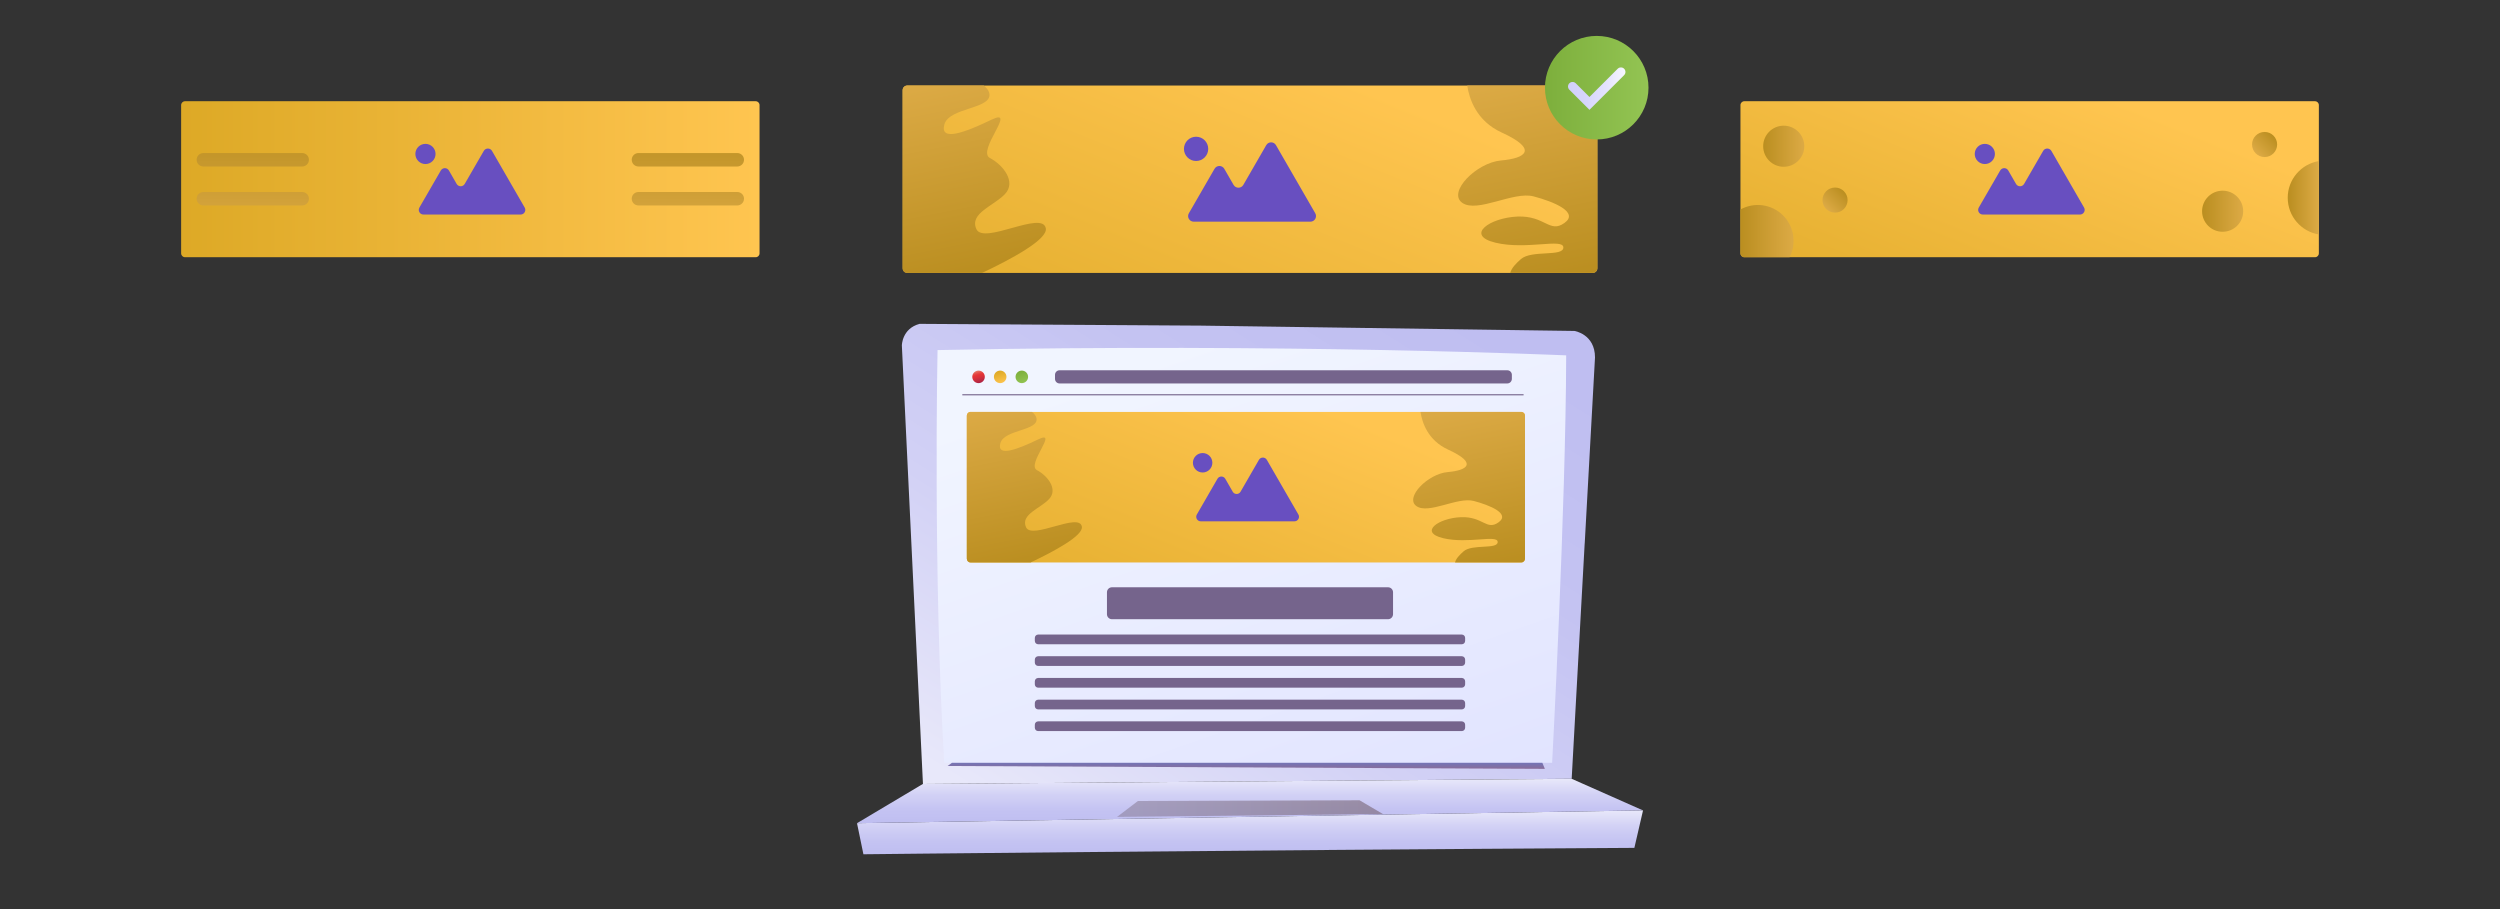 <?xml version="1.0" encoding="utf-8"?>
<!-- Generator: Adobe Illustrator 26.0.2, SVG Export Plug-In . SVG Version: 6.00 Build 0)  -->
<svg version="1.1" xmlns="http://www.w3.org/2000/svg" xmlns:xlink="http://www.w3.org/1999/xlink" x="0px" y="0px"
	 viewBox="0 0 550 200" style="enable-background:new 0 0 550 200;" xml:space="preserve">
<rect x="0" y="0" width="550" height="200" fill="#333333" stroke="none"/>
<style type="text/css">
	.st0{fill:url(#SVGID_1_);stroke:#BC5151;stroke-width:2;stroke-miterlimit:10;}
	.st1{fill:url(#SVGID_00000041986126704406791160000005796695089874532262_);stroke:#BC5151;stroke-width:2;stroke-miterlimit:10;}
	.st2{fill:url(#SVGID_00000119800506178920580430000010752117969987552158_);stroke:#BC5151;stroke-width:2;stroke-miterlimit:10;}
	.st3{fill:url(#SVGID_00000128458892678576030920000008466522562833061792_);stroke:#BC5151;stroke-width:2;stroke-miterlimit:10;}
	.st4{fill:url(#SVGID_00000049201213412492993830000003267214635831274418_);stroke:#BC5151;stroke-width:2;stroke-miterlimit:10;}
	.st5{fill:url(#SVGID_00000150800004067313969940000016796254090478538425_);stroke:#BC5151;stroke-width:2;stroke-miterlimit:10;}
	.st6{fill:url(#SVGID_00000042727362293880854790000007964125352866645433_);stroke:#BC5151;stroke-width:2;stroke-miterlimit:10;}
	.st7{fill:none;stroke:#BC5151;stroke-width:2;stroke-miterlimit:10;}
	.st8{fill:url(#SVGID_00000173856549016105997050000014602960932652927380_);stroke:#BC5151;stroke-width:2;stroke-miterlimit:10;}
	.st9{fill:#FFFFFF;stroke:#BC5151;stroke-width:2;stroke-miterlimit:10;}
	.st10{fill:#BC5151;}
	.st11{fill:none;stroke:#5172BC;stroke-width:2;stroke-miterlimit:10;}
	.st12{fill:url(#SVGID_00000161609727722242623090000016033650202996129175_);stroke:#5172BC;stroke-width:2;stroke-miterlimit:10;}
	.st13{fill:url(#SVGID_00000076588426775037322730000002577680548710526636_);stroke:#5172BC;stroke-width:2;stroke-miterlimit:10;}
	.st14{fill:url(#SVGID_00000052067524126566110970000001076166926262607023_);stroke:#5172BC;stroke-width:2;stroke-miterlimit:10;}
	.st15{fill:url(#SVGID_00000173844683324709083730000010213486986321911738_);stroke:#5172BC;stroke-width:2;stroke-miterlimit:10;}
	.st16{fill:url(#SVGID_00000181089620055529122390000015387972119313394063_);stroke:#5172BC;stroke-width:2;stroke-miterlimit:10;}
	.st17{fill:url(#SVGID_00000024720908322394267000000002301403928486873490_);stroke:#5172BC;stroke-width:2;stroke-miterlimit:10;}
	.st18{fill:url(#SVGID_00000066490930200494685140000010359427574266423226_);stroke:#5172BC;stroke-width:2;stroke-miterlimit:10;}
	.st19{fill:url(#SVGID_00000122681885886788563220000001865231690270798476_);stroke:#5172BC;stroke-width:2;stroke-miterlimit:10;}
	.st20{fill:#FFFFFF;stroke:#5172BC;stroke-width:2;stroke-miterlimit:10;}
	.st21{fill:#5172BC;}
	.st22{fill:#00C6FF;stroke:#3E3457;stroke-width:2;stroke-miterlimit:10;}
	.st23{fill:url(#SVGID_00000111169137403346669110000006177293446346262952_);stroke:#3E3457;stroke-width:2;stroke-miterlimit:10;}
	.st24{fill:url(#SVGID_00000032638904059017948290000003412316735628541348_);stroke:#3E3457;stroke-width:2;stroke-miterlimit:10;}
	.st25{fill:url(#SVGID_00000165952330717721967440000017150938203587594398_);stroke:#BC5151;stroke-width:2;stroke-miterlimit:10;}
	.st26{fill:url(#SVGID_00000150798773131999822890000012333486929720831632_);stroke:#BC5151;stroke-width:2;stroke-miterlimit:10;}
	.st27{fill:url(#SVGID_00000016776422725738018610000001336007657828798606_);stroke:#BC5151;stroke-width:2;stroke-miterlimit:10;}
	.st28{fill:url(#SVGID_00000152966775384088395540000011099072347603979683_);stroke:#BC5151;stroke-width:2;stroke-miterlimit:10;}
	.st29{fill:url(#SVGID_00000075123934705706333050000004107771630523249066_);stroke:#BC5151;stroke-width:2;stroke-miterlimit:10;}
	.st30{fill:url(#SVGID_00000004543085509928530220000012316188737246285466_);stroke:#BC5151;stroke-width:2;stroke-miterlimit:10;}
	.st31{fill:url(#SVGID_00000139983739086210237040000012807905221194793403_);stroke:#BC5151;stroke-width:2;stroke-miterlimit:10;}
	.st32{fill:url(#SVGID_00000139976561560344924890000003718470636452192649_);stroke:#BC5151;stroke-width:2;stroke-miterlimit:10;}
	.st33{fill:none;stroke:#00AA10;stroke-width:2;stroke-miterlimit:10;}
	.st34{fill:url(#SVGID_00000113333768391814031240000008027278130872292790_);stroke:#00AA10;stroke-width:2;stroke-miterlimit:10;}
	.st35{fill:url(#SVGID_00000051353508985547394490000004219338164798037145_);stroke:#00AA10;stroke-width:2;stroke-miterlimit:10;}
	.st36{fill:url(#SVGID_00000032644131302242018360000011726160276641523097_);stroke:#00AA10;stroke-width:2;stroke-miterlimit:10;}
	.st37{fill:url(#SVGID_00000142881734022736813830000002646912480314501021_);stroke:#00AA10;stroke-width:2;stroke-miterlimit:10;}
	.st38{fill:url(#SVGID_00000106828382172817174990000011115374440992271253_);stroke:#00AA10;stroke-width:2;stroke-miterlimit:10;}
	.st39{fill:url(#SVGID_00000115499598861240076270000003593494926755802752_);stroke:#00AA10;stroke-width:2;stroke-miterlimit:10;}
	.st40{fill:url(#SVGID_00000021093312285254946440000008892130150541589136_);stroke:#00AA10;stroke-width:2;stroke-miterlimit:10;}
	.st41{fill:#FFFFFF;stroke:#00AA10;stroke-width:2;stroke-miterlimit:10;}
	.st42{fill:#00AA10;}
	.st43{fill:url(#SVGID_00000111167590504316000760000017523786417845102261_);stroke:#00AA10;stroke-width:2;stroke-miterlimit:10;}
	.st44{display:none;}
	.st45{display:inline;fill:#FFFFFF;}
	.st46{display:inline;fill:#684FC0;}
	.st47{fill:#684FC0;}
	.st48{fill:url(#SVGID_00000011734679767395137250000009370264085602817944_);}
	.st49{fill:url(#SVGID_00000177453730496851078370000016391446428082493614_);}
	.st50{fill:url(#SVGID_00000122695948985172747690000003401939680698989963_);}
	.st51{fill:url(#SVGID_00000054267863878311918250000008803442665030989242_);}
	.st52{fill:url(#SVGID_00000016785966473742306500000017839075431368844206_);}
	.st53{fill:url(#SVGID_00000177474455089904014360000008560501766782519689_);}
	.st54{fill:url(#SVGID_00000111149364273710295100000000080901729424641442_);}
	.st55{fill:url(#SVGID_00000091708138132021596990000005992751064935487393_);}
	.st56{fill:#3E3457;}
	.st57{fill:url(#SVGID_00000073711552487873853740000003232068590332743072_);}
	.st58{fill:url(#SVGID_00000128456017251643796930000013010438324289141144_);}
	.st59{fill:url(#SVGID_00000142861989581255538930000000349512688084338091_);}
	.st60{fill:url(#SVGID_00000142893730170431574490000002444241462356160134_);}
	.st61{fill:url(#SVGID_00000005251396981988895890000011488855371055395239_);}
	.st62{fill:url(#SVGID_00000003790413870954251810000015039702754498511283_);}
	.st63{fill:url(#SVGID_00000011032499774887128880000003806913299167142539_);}
	.st64{fill:url(#SVGID_00000072966380692499919020000013428448489250150333_);}
	.st65{fill:url(#SVGID_00000066512756826154355720000012978188836483094180_);}
	.st66{fill:url(#SVGID_00000055678176856757458390000015308231485449383612_);}
	.st67{fill:url(#SVGID_00000025414542230669382920000016385514730673567626_);}
	.st68{fill:url(#SVGID_00000143601981822849550760000009037119097573331862_);}
	.st69{fill:url(#SVGID_00000040535248271842452180000016984811035877094819_);}
	.st70{fill:url(#SVGID_00000085941665926563712670000005447379791126370743_);}
	.st71{fill:url(#SVGID_00000127036733807384106930000011807724180406880409_);}
	.st72{fill:url(#SVGID_00000168097008793630576320000011827318615022359220_);}
	.st73{fill:url(#SVGID_00000165932407666469466200000011773778963349451932_);}
	.st74{fill:url(#SVGID_00000025420219788072353060000009352752300356304523_);}
	.st75{fill:url(#SVGID_00000048500605763036967160000005349148012498815903_);}
	.st76{fill:#443C97;}
	.st77{fill:#2D2B77;}
	.st78{fill:url(#SVGID_00000150092371366226038430000013197049786185047694_);}
	.st79{fill:url(#SVGID_00000026142002508792841080000007005400077453205668_);}
	.st80{fill:url(#SVGID_00000101089707729144804100000008038046139621553337_);}
	.st81{fill:#78E4DE;}
	.st82{opacity:0.3;fill:url(#SVGID_00000138535560109586540550000006447296801640193966_);}
	.st83{fill:#8484D3;}
	.st84{fill:url(#SVGID_00000157293204782008159990000008580249029178747011_);}
	.st85{fill:url(#SVGID_00000178919203479142797060000015568963613505472173_);}
	.st86{fill:url(#SVGID_00000134933382648272817900000018382811752905089411_);}
	.st87{opacity:0.3;fill:url(#SVGID_00000088128505473216096220000009656211175715145114_);}
	.st88{fill:url(#SVGID_00000144314244388188486630000006637005404916120457_);}
	.st89{fill:url(#SVGID_00000088817271196487922300000009717415446856947356_);}
	.st90{fill:url(#SVGID_00000183965320476875077460000001749732726990183343_);}
	.st91{fill:url(#SVGID_00000106117718071750115060000009023369451406742202_);}
	.st92{fill:url(#SVGID_00000053512680636210478230000009365699374637988791_);}
	.st93{fill:#79E285;}
	.st94{fill:#E07979;}
	.st95{fill:url(#SVGID_00000126310192735628428880000004746132647629439636_);}
	.st96{opacity:0.15;fill:url(#SVGID_00000021097351673580866460000018059931201411136902_);}
	.st97{fill:url(#SVGID_00000023993150695685547640000013660434715115394470_);}
	.st98{fill:url(#SVGID_00000170255389912494667450000016687549848684951727_);}
	.st99{fill:url(#SVGID_00000057833008622336937100000017045001562619082382_);}
	.st100{fill:url(#SVGID_00000031207858700488112170000003485442894761275522_);}
	.st101{fill:url(#SVGID_00000024711513159038040710000006590554877385300630_);}
	.st102{fill:url(#SVGID_00000060718260831940643140000005171109157994185601_);}
	.st103{opacity:0.3;fill:url(#SVGID_00000029732842330468153820000002898506973072212147_);}
	.st104{fill:url(#SVGID_00000054973610593012496470000016269937721544694681_);}
	.st105{fill:url(#SVGID_00000179646371839500236450000010396039414132105372_);}
	.st106{fill:url(#SVGID_00000092450187576575166270000007807795292975627652_);}
	.st107{opacity:0.3;fill:url(#SVGID_00000172436313881594724820000017175031834028885938_);}
	.st108{fill:url(#SVGID_00000019647560688832879010000004872785570078508209_);}
	.st109{fill:url(#SVGID_00000060742156194163541750000003323992982487511941_);}
	.st110{fill:url(#SVGID_00000027588994304294035090000006788506889513945272_);}
	.st111{opacity:0.3;fill:url(#SVGID_00000064320178237790775220000005244911644372699292_);}
	.st112{fill:#CCD7FB;}
	.st113{fill:#A6B6E0;}
	.st114{fill:url(#SVGID_00000071535926486179572310000012740627132894493613_);}
	.st115{opacity:0.15;fill-rule:evenodd;clip-rule:evenodd;fill:#6989A0;enable-background:new    ;}
	.st116{fill:url(#SVGID_00000172417522602722768530000003227701840415127728_);}
	
		.st117{opacity:0.5;fill-rule:evenodd;clip-rule:evenodd;fill:url(#SVGID_00000060020472496399248400000012073478503834476210_);enable-background:new    ;}
	
		.st118{opacity:0.5;fill-rule:evenodd;clip-rule:evenodd;fill:url(#SVGID_00000179631357519460032120000005923325295386933657_);enable-background:new    ;}
	.st119{opacity:0.5;fill:url(#SVGID_00000065766898700542045130000003555640226333037990_);enable-background:new    ;}
	.st120{opacity:0.26;fill-rule:evenodd;clip-rule:evenodd;fill:#FFFFFF;enable-background:new    ;}
	.st121{fill-rule:evenodd;clip-rule:evenodd;fill:#FFFFFF;}
	.st122{fill:url(#SVGID_00000062908721790949966210000014403626160561347741_);}
	.st123{fill:url(#SVGID_00000168104341108923615340000006813357383820039850_);}
	.st124{fill:#0F1116;}
	.st125{fill:#FFFFFF;}
	.st126{fill:url(#SVGID_00000171704299987683565870000005124576712651513790_);}
	.st127{fill:url(#SVGID_00000036227090439449880490000012312043948498378141_);}
	.st128{fill:url(#SVGID_00000156548130781093078730000006985757049416792735_);}
	.st129{opacity:0.5;fill:url(#SVGID_00000167386398887972296320000000101690970767891075_);enable-background:new    ;}
	.st130{fill:url(#SVGID_00000076565816991757858290000001599256839036612268_);}
	.st131{fill:#B0B0E0;}
	.st132{fill:#E5E5FC;}
	.st133{opacity:0.5;fill:url(#SVGID_00000178185118417883914540000007332455802002479277_);enable-background:new    ;}
	.st134{fill:url(#SVGID_00000079464771238937657390000016210306236338435733_);}
	.st135{fill:url(#SVGID_00000159445981850245098530000001311928855849036467_);}
	.st136{fill:#989EDC;}
	.st137{fill:#97EDFB;}
	.st138{fill:url(#SVGID_00000093890131869482910590000003103863067068856232_);}
	.st139{fill:url(#SVGID_00000126313119722774859440000002345879585322178727_);}
	.st140{fill:url(#SVGID_00000032613775220216454850000006199755335748891837_);}
	.st141{opacity:0.21;fill:url(#SVGID_00000067949933154986553650000009052901948366657680_);}
	.st142{opacity:0.21;fill:url(#SVGID_00000036943844418005980710000004374911431856509606_);}
	.st143{opacity:0.21;fill:url(#SVGID_00000165915177160232943280000004528733332944765317_);}
	.st144{fill:#51924F;}
	.st145{fill:#B4CE53;}
	.st146{opacity:0.15;fill:url(#SVGID_00000147221770506616354290000017768814828508085420_);enable-background:new    ;}
	.st147{opacity:0.15;fill:url(#SVGID_00000149366799093920326370000015137975901241331122_);enable-background:new    ;}
	.st148{opacity:0.4;fill:url(#SVGID_00000019675622925590585030000007101721460835012025_);enable-background:new    ;}
	.st149{opacity:0.25;fill:url(#SVGID_00000172411238427311997590000012630581248199825325_);enable-background:new    ;}
	.st150{fill:none;stroke:#3E3457;stroke-width:2;stroke-miterlimit:10;}
	
		.st151{fill:url(#SVGID_00000072245114887308247470000009503463059534803075_);stroke:#3E3457;stroke-width:2;stroke-miterlimit:10;}
	
		.st152{fill:url(#SVGID_00000116206788998554089980000011861358151522840743_);stroke:#3E3457;stroke-width:2;stroke-miterlimit:10;}
	
		.st153{fill:url(#SVGID_00000050634153173699107220000017557419868216449928_);stroke:#3E3457;stroke-width:2;stroke-miterlimit:10;}
	
		.st154{fill:url(#SVGID_00000084492424383879127310000007901637420916704178_);stroke:#3E3457;stroke-width:2;stroke-miterlimit:10;}
	
		.st155{fill:url(#SVGID_00000128487428323265463430000002844992465646027939_);stroke:#3E3457;stroke-width:2;stroke-miterlimit:10;}
	.st156{fill:url(#SVGID_00000003098065007401330250000002804586676787673730_);}
	.st157{fill-rule:evenodd;clip-rule:evenodd;fill:#75648C;}
	.st158{fill-rule:evenodd;clip-rule:evenodd;fill:url(#SVGID_00000096743961166484376800000006922716676644113811_);}
	.st159{fill-rule:evenodd;clip-rule:evenodd;fill:#9285AB;}
	.st160{fill:#7D5F98;}
	.st161{fill-rule:evenodd;clip-rule:evenodd;fill:#6EECFB;}
	.st162{opacity:0.16;fill-rule:evenodd;clip-rule:evenodd;fill:#C8D2FA;enable-background:new    ;}
	.st163{fill-rule:evenodd;clip-rule:evenodd;fill:url(#SVGID_00000117653338568604915510000012127811723382300590_);}
	.st164{fill-rule:evenodd;clip-rule:evenodd;fill:url(#SVGID_00000052093061975441230530000011440286519770472320_);}
	.st165{fill-rule:evenodd;clip-rule:evenodd;fill:url(#SVGID_00000168101449230017996320000015885255676149914299_);}
	.st166{fill-rule:evenodd;clip-rule:evenodd;fill:url(#SVGID_00000100382116817372322190000002920225931131457701_);}
	.st167{fill-rule:evenodd;clip-rule:evenodd;fill:none;stroke:#75648C;stroke-width:0.5;stroke-miterlimit:10;}
	.st168{fill-rule:evenodd;clip-rule:evenodd;fill:#684FC0;}
	.st169{fill:url(#SVGID_00000165206490780617138410000002573753948387824001_);}
	.st170{fill:url(#SVGID_00000172432934169433919880000016573536719549622428_);}
	.st171{fill:url(#SVGID_00000181070070981377460910000012389575797627361941_);}
	.st172{fill:url(#SVGID_00000113337670141613251690000010306761886460650643_);}
	
		.st173{opacity:0.5;fill-rule:evenodd;clip-rule:evenodd;fill:url(#SVGID_00000167391254596959234480000002476282626540043941_);enable-background:new    ;}
	
		.st174{opacity:0.5;fill-rule:evenodd;clip-rule:evenodd;fill:url(#SVGID_00000119805233340157275350000007652861870508265623_);enable-background:new    ;}
	.st175{opacity:0.5;fill:url(#SVGID_00000011001396609374816710000005302505461377689988_);enable-background:new    ;}
	.st176{fill:url(#SVGID_00000069360181850658378860000008452882514328026291_);}
	.st177{fill:url(#SVGID_00000081641365202159614720000014852924170345856666_);}
	.st178{fill:url(#SVGID_00000047771157040651948750000006671860722717808557_);}
	.st179{fill:url(#SVGID_00000163066120572680251230000010826603901157200028_);}
	.st180{fill:url(#SVGID_00000130609124216006213410000003555149093080887699_);}
	.st181{fill:url(#SVGID_00000092443665636144812200000006489379914268293014_);}
	.st182{fill:url(#SVGID_00000066506481684214228280000010663412511159338654_);}
	.st183{fill:url(#SVGID_00000118388474613574700470000003148259715356201131_);}
	.st184{fill:url(#SVGID_00000181067453835895404350000000139606728078806449_);}
	.st185{fill:url(#SVGID_00000003089910239915396830000010825771403662014397_);}
	.st186{opacity:0.62;fill:url(#SVGID_00000112594334908134460990000011059959955708033206_);}
	.st187{fill-rule:evenodd;clip-rule:evenodd;fill:url(#SVGID_00000012473091106671231040000003983578101217313186_);}
	.st188{fill-rule:evenodd;clip-rule:evenodd;fill:url(#SVGID_00000157281579658495195980000007545664761977095305_);}
	.st189{fill-rule:evenodd;clip-rule:evenodd;fill:url(#SVGID_00000038378895749173535690000011374787896178134936_);}
	.st190{fill-rule:evenodd;clip-rule:evenodd;fill:none;stroke:#75648C;stroke-width:0.25;stroke-miterlimit:10;}
	.st191{fill-rule:evenodd;clip-rule:evenodd;fill:url(#SVGID_00000148626182648671607450000002244273295145906622_);}
	.st192{fill-rule:evenodd;clip-rule:evenodd;fill:url(#SVGID_00000090256318180599168220000018159845286727190166_);}
	.st193{fill-rule:evenodd;clip-rule:evenodd;fill:url(#SVGID_00000165928487732044183520000014444135651440630951_);}
	.st194{fill-rule:evenodd;clip-rule:evenodd;fill:url(#SVGID_00000006683875909671877990000008743000156455718064_);}
	.st195{fill-rule:evenodd;clip-rule:evenodd;fill:url(#SVGID_00000088818316046834349100000018422022209199038907_);}
	.st196{fill-rule:evenodd;clip-rule:evenodd;fill:url(#SVGID_00000153702112793040753220000010969283089001065391_);}
	.st197{fill:url(#SVGID_00000049188639198310761420000017197267969132672694_);}
	
		.st198{fill:none;stroke:url(#SVGID_00000059300473933090169780000018053582964707452559_);stroke-width:2;stroke-linecap:round;stroke-miterlimit:10;}
	.st199{fill-rule:evenodd;clip-rule:evenodd;fill:url(#SVGID_00000163047559634539168750000004426430905778812575_);}
	.st200{fill-rule:evenodd;clip-rule:evenodd;fill:url(#SVGID_00000095333040975383251620000007359166367872932523_);}
	.st201{fill-rule:evenodd;clip-rule:evenodd;fill:url(#SVGID_00000147195226377450256310000017597314537737459102_);}
	.st202{fill-rule:evenodd;clip-rule:evenodd;fill:url(#SVGID_00000082344151637873519490000008674694328912147125_);}
	.st203{fill-rule:evenodd;clip-rule:evenodd;fill:url(#SVGID_00000074408263630395062250000007723491701491728049_);}
	.st204{fill-rule:evenodd;clip-rule:evenodd;fill:url(#SVGID_00000083788906257502088170000010448987417066386840_);}
	.st205{fill-rule:evenodd;clip-rule:evenodd;fill:url(#SVGID_00000072970442668906907270000005297137590717315230_);}
	.st206{fill-rule:evenodd;clip-rule:evenodd;fill:url(#SVGID_00000162331504088316330000000006559493273673545148_);}
	.st207{fill-rule:evenodd;clip-rule:evenodd;fill:url(#SVGID_00000043438148284045706150000008197678744119917468_);}
	.st208{fill-rule:evenodd;clip-rule:evenodd;fill:url(#SVGID_00000134218164294822350730000008585145688768577442_);}
	.st209{fill-rule:evenodd;clip-rule:evenodd;fill:url(#SVGID_00000081624940672599487270000002785152308380149128_);}
	.st210{fill-rule:evenodd;clip-rule:evenodd;fill:url(#SVGID_00000003107457566025868890000005253702416787738260_);}
	.st211{fill:#75648C;}
	.st212{fill:url(#SVGID_00000143579112066961398140000005842029056839690383_);}
	.st213{fill-rule:evenodd;clip-rule:evenodd;fill:url(#SVGID_00000075862818431289924670000017515820482798566818_);}
	.st214{fill:url(#SVGID_00000075861944937040808290000006927940402811862713_);}
	.st215{fill-rule:evenodd;clip-rule:evenodd;fill:url(#SVGID_00000036951027118119115570000014023713188316173215_);}
	.st216{fill:url(#SVGID_00000146460969528187747090000004513210744069907390_);}
	.st217{fill:url(#SVGID_00000039104863577242453280000012748691969997142446_);}
	.st218{opacity:0.61;fill:#78E4DE;}
	.st219{opacity:0.28;fill:#75648C;}
	.st220{fill:url(#SVGID_00000170959312216061014950000014401256836456210319_);}
	.st221{fill:url(#SVGID_00000116949297454311138630000001180801558676408458_);}
	.st222{fill:url(#SVGID_00000014600605891919085640000013342332699743377281_);}
	.st223{fill:url(#SVGID_00000051361777253765919100000010769384111080656060_);}
	.st224{fill:url(#SVGID_00000045598086545571502170000009698560190607546768_);}
	.st225{fill:url(#SVGID_00000139251360099214863900000004399813698027495049_);}
	.st226{fill:url(#SVGID_00000036230470584595232680000015193193893616695462_);}
	.st227{fill:url(#SVGID_00000120516484027402926880000011888571281856942747_);}
	.st228{fill:url(#SVGID_00000111912628471117546670000008790475616350714789_);}
	.st229{fill:url(#SVGID_00000018960120295893493380000003415128920157690243_);}
	.st230{fill:url(#SVGID_00000060730432719767129800000007892821485288503432_);}
	.st231{fill:url(#SVGID_00000025417301813665494950000010735038626519671485_);}
	.st232{fill:url(#SVGID_00000121238928523242985490000010039697325677090746_);}
	.st233{fill:url(#SVGID_00000150785604057215837430000002429815608631536571_);}
	.st234{opacity:0.61;}
	.st235{fill-rule:evenodd;clip-rule:evenodd;fill:none;stroke:#684FC0;stroke-linecap:round;stroke-miterlimit:10;}
	.st236{opacity:0.1;}
	.st237{fill:none;}
	.st238{fill:#D52E14;}
	.st239{fill:#AD0600;}
	.st240{fill:#FD563C;}
	.st241{clip-path:url(#SVGID_00000175311232951726445230000005401412574367442069_);}
	.st242{fill:#001830;}
	.st243{fill:#262626;}
	.st244{fill:#FBBC04;}
	.st245{fill:#34A853;}
	.st246{fill:#3B80EF;}
	.st247{fill:url(#SVGID_00000066517937053416626460000011986030907114211741_);}
	.st248{fill:url(#SVGID_00000139291761950398415040000003641372256711915941_);}
	.st249{fill:url(#SVGID_00000013164055089880009540000013801718193969804190_);}
	.st250{fill:url(#SVGID_00000181071426892323149890000013689685720318907327_);}
	.st251{opacity:0.1;fill:#684FC0;}
</style>
<g id="_x2D__DARK_BACKGROUND">
</g>
<g id="_x26D4__background_alb_img_din_articol" class="st44">
</g>
<g id="_x2D__LIGHT_background" class="st44">
</g>
<g id="Ilustratie">
</g>
<g id="Layer_5">
	<g>
	</g>
	<g>
		<linearGradient id="SVGID_1_" gradientUnits="userSpaceOnUse" x1="310.572" y1="61.844" x2="232.642" y2="185.702">
			<stop  offset="0" style="stop-color:#BFBEF1"/>
			<stop  offset="0.294" style="stop-color:#C4C3F2"/>
			<stop  offset="0.64" style="stop-color:#D2D1F5"/>
			<stop  offset="1" style="stop-color:#E8E8FA"/>
		</linearGradient>
		<path style="fill:url(#SVGID_1_);" d="M350.9,78.64l-2.26,40.89l-0.01,0.02l-2.86,51.78l-142.72,1.15l-4.64-96.46
			c0,0,0-3.72,3.89-4.77l61.94,0.39l82.14,1.17C346.37,72.8,350.9,73.5,350.9,78.64z"/>
		
			<linearGradient id="SVGID_00000119830653625875104190000001456744574267457944_" gradientUnits="userSpaceOnUse" x1="259.749" y1="76.025" x2="314.609" y2="233.234">
			<stop  offset="0" style="stop-color:#F1F5FF"/>
			<stop  offset="1" style="stop-color:#DADCFF"/>
		</linearGradient>
		<path style="fill:url(#SVGID_00000119830653625875104190000001456744574267457944_);" d="M207.73,167.82h133.74
			c0,0,3-55.79,3.09-89.64c0,0-61.36-2.73-138.3-1.16C206.25,77.03,205.27,126.49,207.73,167.82z"/>
		
			<linearGradient id="SVGID_00000170275684243396329560000004772751700961617029_" gradientUnits="userSpaceOnUse" x1="275" y1="187.949" x2="275" y2="178.286">
			<stop  offset="0" style="stop-color:#BFBEF1"/>
			<stop  offset="0.294" style="stop-color:#C4C3F2"/>
			<stop  offset="0.64" style="stop-color:#D2D1F5"/>
			<stop  offset="1" style="stop-color:#E8E8FA"/>
		</linearGradient>
		<path style="fill:url(#SVGID_00000170275684243396329560000004772751700961617029_);" d="M188.54,181.1l1.41,6.84
			c0,0,77.28-0.87,169.61-1.41l1.91-8.25L188.54,181.1z"/>
		
			<linearGradient id="SVGID_00000003080124576984937620000009304941026868605569_" gradientUnits="userSpaceOnUse" x1="275" y1="181.104" x2="275" y2="171.331">
			<stop  offset="0" style="stop-color:#BFBEF1"/>
			<stop  offset="0.294" style="stop-color:#C4C3F2"/>
			<stop  offset="0.64" style="stop-color:#D2D1F5"/>
			<stop  offset="1" style="stop-color:#E8E8FA"/>
		</linearGradient>
		<polygon style="fill:url(#SVGID_00000003080124576984937620000009304941026868605569_);" points="203.03,172.47 188.54,181.1 
			361.46,178.29 345.76,171.33 		"/>
		
			<linearGradient id="SVGID_00000138570625180717618600000004792278936636648858_" gradientUnits="userSpaceOnUse" x1="274.17" y1="169.151" x2="274.17" y2="167.818">
			<stop  offset="0" style="stop-color:#896C99"/>
			<stop  offset="1" style="stop-color:#7375B8"/>
		</linearGradient>
		<polygon style="fill:url(#SVGID_00000138570625180717618600000004792278936636648858_);" points="209.42,167.82 208.47,168.52 
			339.87,169.15 339.32,167.82 		"/>
		
			<linearGradient id="SVGID_00000067200965368583405270000015033773331649435546_" gradientUnits="userSpaceOnUse" x1="245.755" y1="177.892" x2="304.245" y2="177.892">
			<stop  offset="0" style="stop-color:#8F85A1"/>
			<stop  offset="1" style="stop-color:#786574"/>
		</linearGradient>
		<polygon style="opacity:0.62;fill:url(#SVGID_00000067200965368583405270000015033773331649435546_);" points="245.75,179.72 
			250.34,176.22 299.1,176.06 304.25,179.09 		"/>
		<g>
			<g>
				
					<linearGradient id="SVGID_00000059994726099953620650000008214536660560388243_" gradientUnits="userSpaceOnUse" x1="214.913" y1="81.635" x2="215.734" y2="84.456">
					<stop  offset="5.586590e-03" style="stop-color:#E47867"/>
					<stop  offset="0.127" style="stop-color:#E4574F"/>
					<stop  offset="0.247" style="stop-color:#E53E3D"/>
					<stop  offset="0.318" style="stop-color:#E53436"/>
					<stop  offset="0.483" style="stop-color:#D93139"/>
					<stop  offset="0.78" style="stop-color:#BA2842"/>
					<stop  offset="1" style="stop-color:#9E204A"/>
				</linearGradient>
				
					<circle style="fill-rule:evenodd;clip-rule:evenodd;fill:url(#SVGID_00000059994726099953620650000008214536660560388243_);" cx="215.28" cy="82.91" r="1.38"/>
				
					<linearGradient id="SVGID_00000055706010179693249140000001530524268136192939_" gradientUnits="userSpaceOnUse" x1="219.669" y1="81.635" x2="220.49" y2="84.456">
					<stop  offset="0" style="stop-color:#DDA926"/>
					<stop  offset="1" style="stop-color:#FFC550"/>
				</linearGradient>
				
					<circle style="fill-rule:evenodd;clip-rule:evenodd;fill:url(#SVGID_00000055706010179693249140000001530524268136192939_);" cx="220.04" cy="82.91" r="1.38"/>
				
					<linearGradient id="SVGID_00000014632357292299289000000006397875275584161438_" gradientUnits="userSpaceOnUse" x1="224.425" y1="81.635" x2="225.247" y2="84.456">
					<stop  offset="1.684659e-03" style="stop-color:#7DAF3C"/>
					<stop  offset="1" style="stop-color:#93C453"/>
				</linearGradient>
				
					<circle style="fill-rule:evenodd;clip-rule:evenodd;fill:url(#SVGID_00000014632357292299289000000006397875275584161438_);" cx="224.8" cy="82.91" r="1.38"/>
			</g>
			<path class="st157" d="M331.61,84.36H233.1c-0.55,0-1-0.45-1-1v-0.9c0-0.55,0.45-1,1-1h98.51c0.55,0,1,0.45,1,1v0.9
				C332.6,83.91,332.16,84.36,331.61,84.36z"/>
			<line class="st190" x1="211.71" y1="86.85" x2="335.19" y2="86.85"/>
		</g>
		<g>
			<path class="st157" d="M305.37,136.23h-60.74c-0.6,0-1.1-0.49-1.1-1.1v-4.83c0-0.6,0.49-1.1,1.1-1.1h60.74
				c0.6,0,1.1,0.49,1.1,1.1v4.83C306.46,135.74,305.97,136.23,305.37,136.23z"/>
			<path class="st157" d="M321.59,141.74h-93.19c-0.41,0-0.74-0.33-0.74-0.74v-0.66c0-0.41,0.33-0.74,0.74-0.74h93.19
				c0.41,0,0.74,0.33,0.74,0.74V141C322.33,141.41,322,141.74,321.59,141.74z"/>
			<path class="st157" d="M321.59,146.51h-93.19c-0.41,0-0.74-0.33-0.74-0.74v-0.66c0-0.41,0.33-0.74,0.74-0.74h93.19
				c0.41,0,0.74,0.33,0.74,0.74v0.66C322.33,146.18,322,146.51,321.59,146.51z"/>
			<path class="st157" d="M321.59,151.29h-93.19c-0.41,0-0.74-0.33-0.74-0.74v-0.66c0-0.41,0.33-0.74,0.74-0.74h93.19
				c0.41,0,0.74,0.33,0.74,0.74v0.66C322.33,150.96,322,151.29,321.59,151.29z"/>
			<path class="st157" d="M321.59,156.07h-93.19c-0.41,0-0.74-0.33-0.74-0.74v-0.66c0-0.41,0.33-0.74,0.74-0.74h93.19
				c0.41,0,0.74,0.33,0.74,0.74v0.66C322.33,155.74,322,156.07,321.59,156.07z"/>
			<path class="st157" d="M321.59,160.84h-93.19c-0.41,0-0.74-0.33-0.74-0.74v-0.66c0-0.41,0.33-0.74,0.74-0.74h93.19
				c0.41,0,0.74,0.33,0.74,0.74v0.66C322.33,160.51,322,160.84,321.59,160.84z"/>
		</g>
		<g>
			
				<linearGradient id="SVGID_00000110462405114275660440000012419712302720807849_" gradientUnits="userSpaceOnUse" x1="253.071" y1="159.002" x2="282.614" y2="86.211">
				<stop  offset="0" style="stop-color:#DDA926"/>
				<stop  offset="1" style="stop-color:#FFC550"/>
			</linearGradient>
			<path style="fill-rule:evenodd;clip-rule:evenodd;fill:url(#SVGID_00000110462405114275660440000012419712302720807849_);" d="
				M335.5,91.44v31.47c0,0.46-0.36,0.83-0.82,0.83H213.52c-0.46,0-0.82-0.37-0.82-0.83V91.44c0-0.45,0.36-0.82,0.82-0.82h121.16
				C335.14,90.62,335.5,90.99,335.5,91.44z"/>
			<g>
				<path class="st168" d="M276.97,101.16l-4.05,7.02c-0.38,0.66-1.34,0.66-1.72,0l-1.64-2.85c-0.38-0.66-1.34-0.66-1.72,0
					l-4.54,7.87c-0.38,0.66,0.1,1.49,0.86,1.49h5.01h5.8h9.82c0.76,0,1.24-0.83,0.86-1.49l-6.95-12.04
					C278.31,100.5,277.35,100.5,276.97,101.16z"/>
				<circle class="st168" cx="264.58" cy="101.81" r="2.14"/>
			</g>
			
				<linearGradient id="SVGID_00000120521529837615972220000001247805466006620080_" gradientUnits="userSpaceOnUse" x1="327.998" y1="125.075" x2="320.878" y2="88.971">
				<stop  offset="0" style="stop-color:#BA8E20"/>
				<stop  offset="1" style="stop-color:#DCAA45"/>
			</linearGradient>
			<path style="fill-rule:evenodd;clip-rule:evenodd;fill:url(#SVGID_00000120521529837615972220000001247805466006620080_);" d="
				M335.5,91.44v31.47c0,0.46-0.36,0.83-0.82,0.83H320.1c0.24-0.89,1.03-1.68,1.87-2.43c1.88-1.69,7.52-0.37,7.52-2.07
				c0-1.69-6.54,0.47-12-0.84c-5.45-1.32-0.98-4.43,3.91-4.62c4.89-0.18,5.65,3.02,8.28,1.13c2.64-1.88-1.88-3.76-5.46-4.7
				c-3.57-0.94-9.97,3.01-12.61,1.13c-2.63-1.88,2.54-7.11,6.87-7.48c4.33-0.38,6.69-1.93,0.1-4.95c-4.45-2.03-5.72-5.96-6.07-8.29
				h22.17C335.14,90.62,335.5,90.99,335.5,91.44z"/>
			
				<linearGradient id="SVGID_00000096024921289665751260000011530863949718882689_" gradientUnits="userSpaceOnUse" x1="226.23" y1="123.841" x2="219.446" y2="89.436">
				<stop  offset="0" style="stop-color:#BA8E20"/>
				<stop  offset="1" style="stop-color:#DCAA45"/>
			</linearGradient>
			<path style="fill-rule:evenodd;clip-rule:evenodd;fill:url(#SVGID_00000096024921289665751260000011530863949718882689_);" d="
				M238.01,115.86c0.35,1.97-6.13,5.45-11.27,7.88h-13.22c-0.46,0-0.82-0.37-0.82-0.83V91.44c0-0.45,0.36-0.82,0.82-0.82h13.52
				c0.5,0.41,0.83,0.82,0.95,1.24c0.85,2.96-7.06,2.54-7.91,5.64c-0.84,3.11,3.67,1.41,8.33-0.84c4.66-2.26-2.68,5.5-0.28,6.77
				c2.4,1.27,4.66,4.24,2.68,6.35c-1.97,2.12-6.35,3.39-5.08,6.22C227,118.82,237.45,112.61,238.01,115.86z"/>
		</g>
	</g>
	<g>
		
			<linearGradient id="SVGID_00000065056562730859713470000015836089562616130707_" gradientUnits="userSpaceOnUse" x1="248.82" y1="103.933" x2="285.592" y2="13.332">
			<stop  offset="0" style="stop-color:#DDA926"/>
			<stop  offset="1" style="stop-color:#FFC550"/>
		</linearGradient>
		<path style="fill-rule:evenodd;clip-rule:evenodd;fill:url(#SVGID_00000065056562730859713470000015836089562616130707_);" d="
			M351.42,19.84v39.17c0,0.57-0.45,1.03-1.02,1.03H199.6c-0.57,0-1.02-0.46-1.02-1.03V19.84c0-0.56,0.45-1.02,1.02-1.02H350.4
			C350.98,18.82,351.42,19.28,351.42,19.84z"/>
		<g>
			<path class="st168" d="M278.57,31.94l-5.04,8.74c-0.48,0.82-1.66,0.82-2.14,0l-2.05-3.55c-0.48-0.82-1.66-0.82-2.14,0l-5.65,9.79
				c-0.48,0.82,0.12,1.85,1.07,1.85h6.23h7.22h12.22c0.95,0,1.54-1.03,1.07-1.85l-8.65-14.99
				C280.23,31.11,279.04,31.11,278.57,31.94z"/>
			<circle class="st168" cx="263.14" cy="32.75" r="2.67"/>
		</g>
		
			<linearGradient id="SVGID_00000151518582385841033600000004046030150759603374_" gradientUnits="userSpaceOnUse" x1="342.08" y1="61.705" x2="333.219" y2="16.767">
			<stop  offset="0" style="stop-color:#BA8E20"/>
			<stop  offset="1" style="stop-color:#DCAA45"/>
		</linearGradient>
		<path style="fill-rule:evenodd;clip-rule:evenodd;fill:url(#SVGID_00000151518582385841033600000004046030150759603374_);" d="
			M351.42,19.84v39.17c0,0.57-0.45,1.03-1.02,1.03h-18.15c0.3-1.11,1.28-2.09,2.33-3.02c2.34-2.1,9.36-0.46,9.36-2.58
			c0-2.1-8.14,0.59-14.94-1.05c-6.78-1.64-1.22-5.51,4.87-5.75c6.09-0.22,7.03,3.76,10.31,1.41c3.29-2.34-2.34-4.68-6.8-5.85
			c-4.44-1.17-12.41,3.75-15.7,1.41c-3.27-2.34,3.16-8.85,8.55-9.31c5.39-0.47,8.33-2.4,0.12-6.16c-5.54-2.53-7.12-7.42-7.56-10.32
			h27.59C350.98,18.82,351.42,19.28,351.42,19.84z"/>
		
			<linearGradient id="SVGID_00000084503628805428914160000007868578689306025869_" gradientUnits="userSpaceOnUse" x1="215.412" y1="60.17" x2="206.967" y2="17.346">
			<stop  offset="0" style="stop-color:#BA8E20"/>
			<stop  offset="1" style="stop-color:#DCAA45"/>
		</linearGradient>
		<path style="fill-rule:evenodd;clip-rule:evenodd;fill:url(#SVGID_00000084503628805428914160000007868578689306025869_);" d="
			M230.08,50.24c0.44,2.45-7.63,6.78-14.03,9.81H199.6c-0.57,0-1.02-0.46-1.02-1.03V19.84c0-0.56,0.45-1.02,1.02-1.02h16.83
			c0.62,0.51,1.03,1.02,1.18,1.54c1.06,3.68-8.79,3.16-9.85,7.02c-1.05,3.87,4.57,1.75,10.37-1.05c5.8-2.81-3.34,6.85-0.35,8.43
			c2.99,1.58,5.8,5.28,3.34,7.9c-2.45,2.64-7.9,4.22-6.32,7.74C216.38,53.92,229.38,46.19,230.08,50.24z"/>
	</g>
	<g>
		
			<linearGradient id="SVGID_00000076562467213362326630000007113265676124955070_" gradientUnits="userSpaceOnUse" x1="339.891" y1="19.291" x2="362.664" y2="19.291">
			<stop  offset="1.684659e-03" style="stop-color:#7DAF3C"/>
			<stop  offset="1" style="stop-color:#93C453"/>
		</linearGradient>
		<circle style="fill:url(#SVGID_00000076562467213362326630000007113265676124955070_);" cx="351.28" cy="19.29" r="11.39"/>
		
			<linearGradient id="SVGID_00000181076594825625644490000013742459910795296412_" gradientUnits="userSpaceOnUse" x1="344.96" y1="19.498" x2="357.595" y2="19.498">
			<stop  offset="0" style="stop-color:#D1D0FB"/>
			<stop  offset="0.306" style="stop-color:#D6D5FC"/>
			<stop  offset="0.667" style="stop-color:#E4E3FD"/>
			<stop  offset="1" style="stop-color:#F7F7FF"/>
		</linearGradient>
		
			<polyline style="fill:none;stroke:url(#SVGID_00000181076594825625644490000013742459910795296412_);stroke-width:2;stroke-linecap:round;stroke-miterlimit:10;" points="
			345.96,19.03 349.68,22.75 356.6,15.83 		"/>
	</g>
	<g>
		<g>
			
				<linearGradient id="SVGID_00000160166092741857943570000008153405777084955043_" gradientUnits="userSpaceOnUse" x1="424.735" y1="93.131" x2="455.348" y2="17.704">
				<stop  offset="0" style="stop-color:#DDA926"/>
				<stop  offset="1" style="stop-color:#FFC550"/>
			</linearGradient>
			<path style="fill-rule:evenodd;clip-rule:evenodd;fill:url(#SVGID_00000160166092741857943570000008153405777084955043_);" d="
				M510.15,23.12v32.61c0,0.48-0.37,0.86-0.85,0.86H383.75c-0.47,0-0.85-0.38-0.85-0.86V23.12c0-0.46,0.38-0.85,0.85-0.85H509.3
				C509.78,22.27,510.15,22.66,510.15,23.12z"/>
			<g>
				<path class="st168" d="M449.5,33.19l-4.2,7.27c-0.4,0.69-1.38,0.69-1.78,0l-1.7-2.95c-0.4-0.69-1.38-0.69-1.78,0l-4.71,8.15
					c-0.4,0.69,0.1,1.54,0.89,1.54h5.19h6.01h10.18c0.79,0,1.29-0.86,0.89-1.54l-7.2-12.48C450.88,32.51,449.89,32.51,449.5,33.19z"
					/>
				<circle class="st168" cx="436.66" cy="33.87" r="2.22"/>
			</g>
			
				<linearGradient id="SVGID_00000136382491217683693790000012807584288703903122_" gradientUnits="userSpaceOnUse" x1="387.901" y1="32.166" x2="396.936" y2="32.166">
				<stop  offset="0" style="stop-color:#BA8E20"/>
				<stop  offset="1" style="stop-color:#DCAA45"/>
			</linearGradient>
			
				<circle style="fill-rule:evenodd;clip-rule:evenodd;fill:url(#SVGID_00000136382491217683693790000012807584288703903122_);" cx="392.42" cy="32.17" r="4.52"/>
			
				<linearGradient id="SVGID_00000158013769842128883780000018107319838196728487_" gradientUnits="userSpaceOnUse" x1="484.466" y1="46.471" x2="493.501" y2="46.471">
				<stop  offset="0" style="stop-color:#BA8E20"/>
				<stop  offset="1" style="stop-color:#DCAA45"/>
			</linearGradient>
			
				<circle style="fill-rule:evenodd;clip-rule:evenodd;fill:url(#SVGID_00000158013769842128883780000018107319838196728487_);" cx="488.98" cy="46.47" r="4.52"/>
			
				<linearGradient id="SVGID_00000158717199436771387590000007386941214017532820_" gradientUnits="userSpaceOnUse" x1="503.304" y1="43.512" x2="510.154" y2="43.512">
				<stop  offset="0" style="stop-color:#BA8E20"/>
				<stop  offset="1" style="stop-color:#DCAA45"/>
			</linearGradient>
			<path style="fill-rule:evenodd;clip-rule:evenodd;fill:url(#SVGID_00000158717199436771387590000007386941214017532820_);" d="
				M510.15,35.44v16.14c-3.88-0.63-6.85-4-6.85-8.07C503.3,39.45,506.27,36.07,510.15,35.44z"/>
			
				<linearGradient id="SVGID_00000124864750065840700420000011822570396742868395_" gradientUnits="userSpaceOnUse" x1="414.281" y1="49.541" x2="419.798" y2="49.541" gradientTransform="matrix(-0.707 0.707 -0.707 -0.707 733.635 -215.836)">
				<stop  offset="0" style="stop-color:#BA8E20"/>
				<stop  offset="1" style="stop-color:#DCAA45"/>
			</linearGradient>
			
				<circle style="fill-rule:evenodd;clip-rule:evenodd;fill:url(#SVGID_00000124864750065840700420000011822570396742868395_);" cx="403.71" cy="44.02" r="2.76"/>
			
				<linearGradient id="SVGID_00000147907061021934528220000014484465838396233125_" gradientUnits="userSpaceOnUse" x1="338.812" y1="-8.624" x2="344.329" y2="-8.624" gradientTransform="matrix(-0.707 0.707 -0.707 -0.707 733.635 -215.836)">
				<stop  offset="0" style="stop-color:#BA8E20"/>
				<stop  offset="1" style="stop-color:#DCAA45"/>
			</linearGradient>
			
				<circle style="fill-rule:evenodd;clip-rule:evenodd;fill:url(#SVGID_00000147907061021934528220000014484465838396233125_);" cx="498.21" cy="31.79" r="2.76"/>
			
				<linearGradient id="SVGID_00000108993471755602389140000007806678000973406609_" gradientUnits="userSpaceOnUse" x1="382.904" y1="50.846" x2="394.586" y2="50.846">
				<stop  offset="0" style="stop-color:#BA8E20"/>
				<stop  offset="1" style="stop-color:#DCAA45"/>
			</linearGradient>
			<path style="fill-rule:evenodd;clip-rule:evenodd;fill:url(#SVGID_00000108993471755602389140000007806678000973406609_);" d="
				M393.7,56.59h-9.95c-0.47,0-0.85-0.38-0.85-0.86v-9.64c2.99-1.67,6.84-1.23,9.38,1.31C394.76,49.89,395.24,53.63,393.7,56.59z"/>
		</g>
		
			<linearGradient id="SVGID_00000018935248070052718930000001300520631291508415_" gradientUnits="userSpaceOnUse" x1="39.846" y1="39.432" x2="167.096" y2="39.432">
			<stop  offset="0" style="stop-color:#DDA926"/>
			<stop  offset="1" style="stop-color:#FFC550"/>
		</linearGradient>
		<path style="fill-rule:evenodd;clip-rule:evenodd;fill:url(#SVGID_00000018935248070052718930000001300520631291508415_);" d="
			M167.1,23.12v32.61c0,0.48-0.37,0.86-0.85,0.86H40.7c-0.47,0-0.85-0.38-0.85-0.86V23.12c0-0.46,0.38-0.85,0.85-0.85h125.55
			C166.73,22.27,167.1,22.66,167.1,23.12z"/>
		<g>
			<path class="st168" d="M106.44,33.19l-4.2,7.27c-0.4,0.69-1.38,0.69-1.78,0l-1.7-2.95c-0.4-0.69-1.38-0.69-1.78,0l-4.71,8.15
				c-0.4,0.69,0.1,1.54,0.89,1.54h5.19h6.01h10.18c0.79,0,1.29-0.86,0.89-1.54l-7.2-12.48C107.83,32.51,106.84,32.51,106.44,33.19z"
				/>
			<circle class="st168" cx="93.6" cy="33.87" r="2.22"/>
		</g>
		<g>
			<g>
				
					<linearGradient id="SVGID_00000073689000144607952090000009412875331566673031_" gradientUnits="userSpaceOnUse" x1="55.612" y1="26.82" x2="55.612" y2="52.431">
					<stop  offset="0" style="stop-color:#BA8E20"/>
					<stop  offset="1" style="stop-color:#DCAA45"/>
				</linearGradient>
				<path style="fill-rule:evenodd;clip-rule:evenodd;fill:url(#SVGID_00000073689000144607952090000009412875331566673031_);" d="
					M66.48,36.63H44.74c-0.82,0-1.48-0.66-1.48-1.48v0c0-0.82,0.66-1.48,1.48-1.48h21.74c0.82,0,1.48,0.66,1.48,1.48v0
					C67.97,35.97,67.3,36.63,66.48,36.63z"/>
				
					<linearGradient id="SVGID_00000018924898904660092370000006216020930029182121_" gradientUnits="userSpaceOnUse" x1="55.612" y1="26.82" x2="55.612" y2="52.431">
					<stop  offset="0" style="stop-color:#BA8E20"/>
					<stop  offset="1" style="stop-color:#DCAA45"/>
				</linearGradient>
				<path style="fill-rule:evenodd;clip-rule:evenodd;fill:url(#SVGID_00000018924898904660092370000006216020930029182121_);" d="
					M66.48,45.2H44.74c-0.82,0-1.48-0.66-1.48-1.48v0c0-0.82,0.66-1.48,1.48-1.48h21.74c0.82,0,1.48,0.66,1.48,1.48v0
					C67.97,44.53,67.3,45.2,66.48,45.2z"/>
			</g>
			<g>
				
					<linearGradient id="SVGID_00000116209414832949464950000017387993293926805938_" gradientUnits="userSpaceOnUse" x1="151.33" y1="26.82" x2="151.33" y2="52.431">
					<stop  offset="0" style="stop-color:#BA8E20"/>
					<stop  offset="1" style="stop-color:#DCAA45"/>
				</linearGradient>
				<path style="fill-rule:evenodd;clip-rule:evenodd;fill:url(#SVGID_00000116209414832949464950000017387993293926805938_);" d="
					M162.2,36.63h-21.74c-0.82,0-1.48-0.66-1.48-1.48v0c0-0.82,0.66-1.48,1.48-1.48h21.74c0.82,0,1.48,0.66,1.48,1.48v0
					C163.68,35.97,163.02,36.63,162.2,36.63z"/>
				
					<linearGradient id="SVGID_00000138575144045497668750000007493705989145172907_" gradientUnits="userSpaceOnUse" x1="151.33" y1="26.82" x2="151.33" y2="52.431">
					<stop  offset="0" style="stop-color:#BA8E20"/>
					<stop  offset="1" style="stop-color:#DCAA45"/>
				</linearGradient>
				<path style="fill-rule:evenodd;clip-rule:evenodd;fill:url(#SVGID_00000138575144045497668750000007493705989145172907_);" d="
					M162.2,45.2h-21.74c-0.82,0-1.48-0.66-1.48-1.48v0c0-0.82,0.66-1.48,1.48-1.48h21.74c0.82,0,1.48,0.66,1.48,1.48v0
					C163.68,44.53,163.02,45.2,162.2,45.2z"/>
			</g>
		</g>
	</g>
</g>
</svg>
